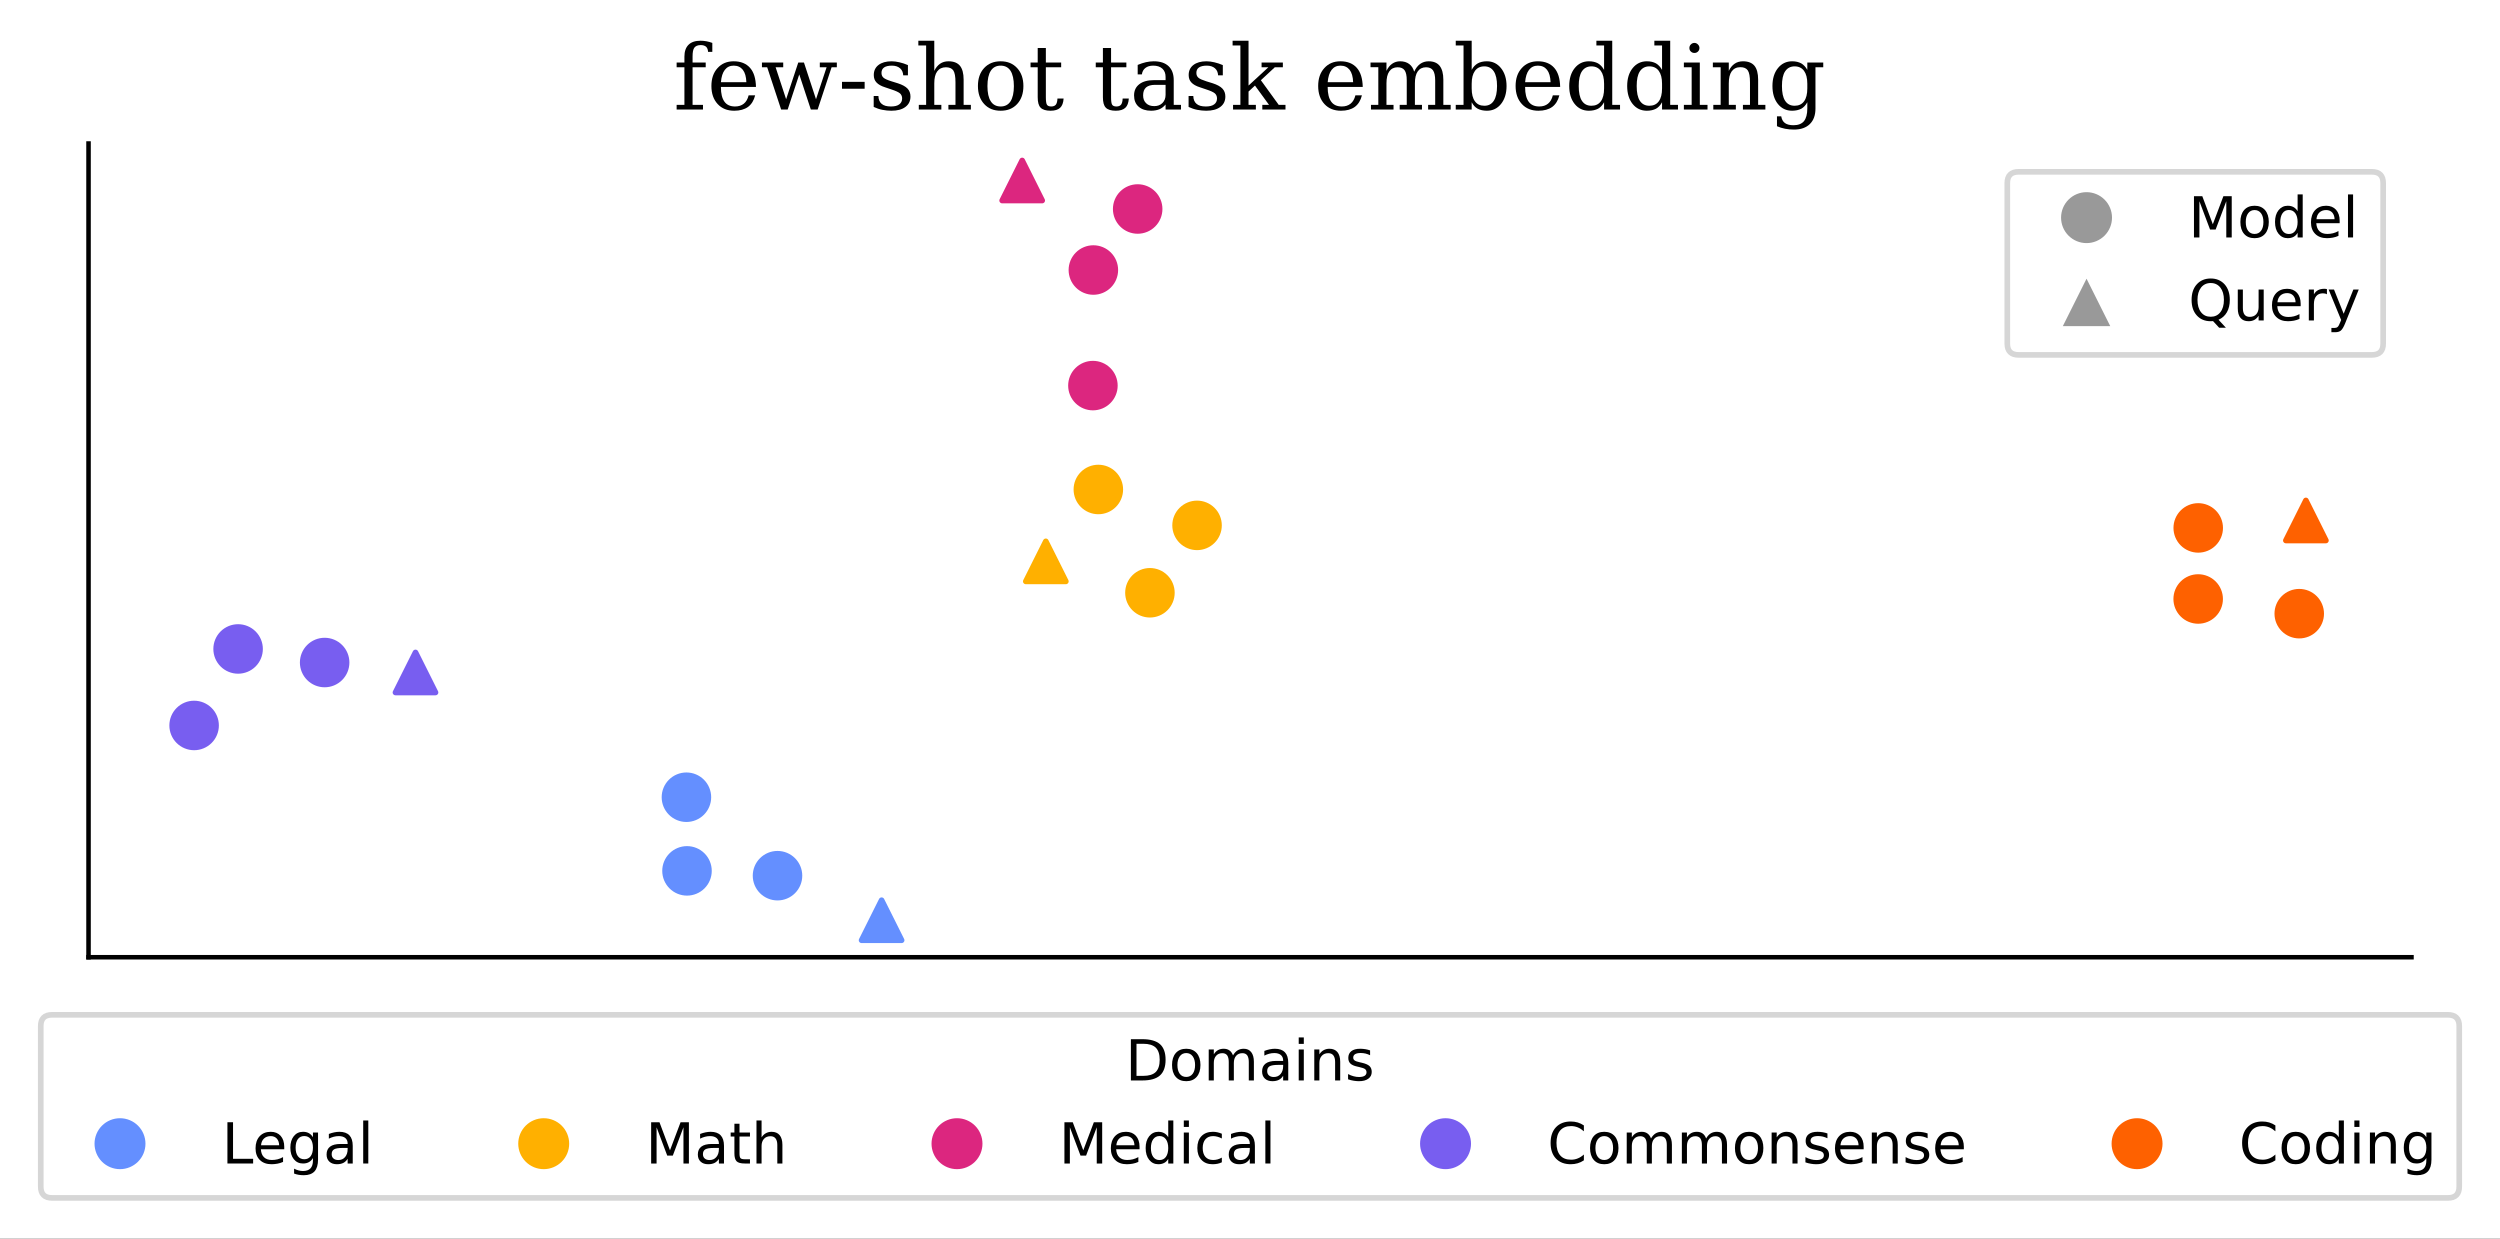 <svg xmlns="http://www.w3.org/2000/svg" xmlns:xlink="http://www.w3.org/1999/xlink" xmlns:inkscape="http://www.inkscape.org/namespaces/inkscape" version="1.1" width="441.681" height="218.836" viewBox="0 0 441.681 218.836">
<rect x="0" y="0" width="441.681" height="218.836" fill="#333333" stroke="none"/>
<defs>
<clipPath id="clip_1">
<path transform="matrix(1,0,0,-1,0,218.836)" d="M15.641 49.72H426.041V193.48H15.641Z"/>
</clipPath>
<clipPath id="clip_2">
<path transform="matrix(1,0,0,-1,0,218.836)" d="M15.641 49.72H426.041V193.48H15.641Z"/>
</clipPath>
<clipPath id="clip_3">
<path transform="matrix(1,0,0,-1,0,218.836)" d="M15.641 49.72H426.041V193.48H15.641Z"/>
</clipPath>
<clipPath id="clip_4">
<path transform="matrix(1,0,0,-1,0,218.836)" d="M15.641 49.72H426.041V193.48H15.641Z"/>
</clipPath>
<clipPath id="clip_5">
<path transform="matrix(1,0,0,-1,0,218.836)" d="M15.641 49.72H426.041V193.48H15.641Z"/>
</clipPath>
<clipPath id="clip_6">
<path transform="matrix(1,0,0,-1,0,218.836)" d="M15.641 49.72H426.041V193.48H15.641Z"/>
</clipPath>
<clipPath id="clip_7">
<path transform="matrix(1,0,0,-1,0,218.836)" d="M15.641 49.72H426.041V193.48H15.641Z"/>
</clipPath>
<clipPath id="clip_8">
<path transform="matrix(1,0,0,-1,0,218.836)" d="M15.641 49.72H426.041V193.48H15.641Z"/>
</clipPath>
<clipPath id="clip_9">
<path transform="matrix(1,0,0,-1,0,218.836)" d="M15.641 49.72H426.041V193.48H15.641Z"/>
</clipPath>
<clipPath id="clip_10">
<path transform="matrix(1,0,0,-1,0,218.836)" d="M15.641 49.72H426.041V193.48H15.641Z"/>
</clipPath>
<clipPath id="clip_11">
<path transform="matrix(1,0,0,-1,0,218.836)" d="M15.641 49.72H426.041V193.48H15.641Z"/>
</clipPath>
<clipPath id="clip_12">
<path transform="matrix(1,0,0,-1,0,218.836)" d="M15.641 49.72H426.041V193.48H15.641Z"/>
</clipPath>
<clipPath id="clip_13">
<path transform="matrix(1,0,0,-1,0,218.836)" d="M15.641 49.72H426.041V193.48H15.641Z"/>
</clipPath>
<clipPath id="clip_14">
<path transform="matrix(1,0,0,-1,0,218.836)" d="M15.641 49.72H426.041V193.48H15.641Z"/>
</clipPath>
<clipPath id="clip_15">
<path transform="matrix(1,0,0,-1,0,218.836)" d="M15.641 49.72H426.041V193.48H15.641Z"/>
</clipPath>
<clipPath id="clip_16">
<path transform="matrix(1,0,0,-1,0,218.836)" d="M15.641 49.72H426.041V193.48H15.641Z"/>
</clipPath>
<clipPath id="clip_17">
<path transform="matrix(1,0,0,-1,0,218.836)" d="M15.641 49.72H426.041V193.48H15.641Z"/>
</clipPath>
<clipPath id="clip_18">
<path transform="matrix(1,0,0,-1,0,218.836)" d="M15.641 49.72H426.041V193.48H15.641Z"/>
</clipPath>
<clipPath id="clip_19">
<path transform="matrix(1,0,0,-1,0,218.836)" d="M15.641 49.72H426.041V193.48H15.641Z"/>
</clipPath>
<clipPath id="clip_20">
<path transform="matrix(1,0,0,-1,0,218.836)" d="M15.641 49.72H426.041V193.48H15.641Z"/>
</clipPath>
</defs>
<path transform="matrix(1,0,0,-1,0,218.836)" d="M0 0H441.681V218.836H0Z" fill="#ffffff"/>
<path transform="matrix(1,0,0,-1,0,218.836)" d="M15.641 49.72H426.041V193.48H15.641Z" fill="#ffffff"/>
<g clip-path="url(#clip_1)">
<path transform="matrix(1,0,0,-1,0,218.836)" d="M155.754 59.79 152.219 52.719H159.29Z" fill="#648fff"/>
<path transform="matrix(1,0,0,-1,0,218.836)" stroke-width="1" stroke-linecap="butt" stroke-linejoin="round" fill="none" stroke="#648fff" d="M155.754 59.79 152.219 52.719H159.29Z"/>
</g>
<g clip-path="url(#clip_2)">
<path transform="matrix(1,0,0,-1,0,218.836)" d="M184.767 123.194 181.232 116.122H188.303Z" fill="#ffb000"/>
<path transform="matrix(1,0,0,-1,0,218.836)" stroke-width="1" stroke-linecap="butt" stroke-linejoin="round" fill="none" stroke="#ffb000" d="M184.767 123.194 181.232 116.122H188.303Z"/>
</g>
<g clip-path="url(#clip_3)">
<path transform="matrix(1,0,0,-1,0,218.836)" d="M180.591 190.481 177.055 183.41H184.126Z" fill="#dc267f"/>
<path transform="matrix(1,0,0,-1,0,218.836)" stroke-width="1" stroke-linecap="butt" stroke-linejoin="round" fill="none" stroke="#dc267f" d="M180.591 190.481 177.055 183.41H184.126Z"/>
</g>
<g clip-path="url(#clip_4)">
<path transform="matrix(1,0,0,-1,0,218.836)" d="M73.406 103.566 69.87 96.495H76.941Z" fill="#785ef0"/>
<path transform="matrix(1,0,0,-1,0,218.836)" stroke-width="1" stroke-linecap="butt" stroke-linejoin="round" fill="none" stroke="#785ef0" d="M73.406 103.566 69.87 96.495H76.941Z"/>
</g>
<g clip-path="url(#clip_5)">
<path transform="matrix(1,0,0,-1,0,218.836)" d="M407.386 130.42 403.851 123.349H410.922Z" fill="#fe6100"/>
<path transform="matrix(1,0,0,-1,0,218.836)" stroke-width="1" stroke-linecap="butt" stroke-linejoin="round" fill="none" stroke="#fe6100" d="M407.386 130.42 403.851 123.349H410.922Z"/>
</g>
<g clip-path="url(#clip_6)">
<path transform="matrix(1,0,0,-1,0,218.836)" d="M121.374 61.105C122.401 61.105 123.386 61.513 124.113 62.239 124.839 62.965 125.247 63.95 125.247 64.978 125.247 66.005 124.839 66.99 124.113 67.716 123.386 68.442 122.401 68.85 121.374 68.85 120.347 68.85 119.362 68.442 118.636 67.716 117.909 66.99 117.501 66.005 117.501 64.978 117.501 63.95 117.909 62.965 118.636 62.239 119.362 61.513 120.347 61.105 121.374 61.105Z" fill="#648fff"/>
<path transform="matrix(1,0,0,-1,0,218.836)" stroke-width="1" stroke-linecap="butt" stroke-linejoin="round" fill="none" stroke="#648fff" d="M121.374 61.105C122.401 61.105 123.386 61.513 124.113 62.239 124.839 62.965 125.247 63.95 125.247 64.978 125.247 66.005 124.839 66.99 124.113 67.716 123.386 68.442 122.401 68.85 121.374 68.85 120.347 68.85 119.362 68.442 118.636 67.716 117.909 66.99 117.501 66.005 117.501 64.978 117.501 63.95 117.909 62.965 118.636 62.239 119.362 61.513 120.347 61.105 121.374 61.105Z"/>
</g>
<g clip-path="url(#clip_7)">
<path transform="matrix(1,0,0,-1,0,218.836)" d="M121.272 74.116C122.3 74.116 123.285 74.524 124.011 75.25 124.737 75.976 125.145 76.962 125.145 77.989 125.145 79.016 124.737 80.001 124.011 80.727 123.285 81.454 122.3 81.862 121.272 81.862 120.245 81.862 119.26 81.454 118.534 80.727 117.808 80.001 117.4 79.016 117.4 77.989 117.4 76.962 117.808 75.976 118.534 75.25 119.26 74.524 120.245 74.116 121.272 74.116Z" fill="#648fff"/>
<path transform="matrix(1,0,0,-1,0,218.836)" stroke-width="1" stroke-linecap="butt" stroke-linejoin="round" fill="none" stroke="#648fff" d="M121.272 74.116C122.3 74.116 123.285 74.524 124.011 75.25 124.737 75.976 125.145 76.962 125.145 77.989 125.145 79.016 124.737 80.001 124.011 80.727 123.285 81.454 122.3 81.862 121.272 81.862 120.245 81.862 119.26 81.454 118.534 80.727 117.808 80.001 117.4 79.016 117.4 77.989 117.4 76.962 117.808 75.976 118.534 75.25 119.26 74.524 120.245 74.116 121.272 74.116Z"/>
</g>
<g clip-path="url(#clip_8)">
<path transform="matrix(1,0,0,-1,0,218.836)" d="M137.364 60.253C138.391 60.253 139.376 60.661 140.102 61.387 140.829 62.113 141.237 63.099 141.237 64.126 141.237 65.153 140.829 66.138 140.102 66.864 139.376 67.591 138.391 67.999 137.364 67.999 136.337 67.999 135.352 67.591 134.625 66.864 133.899 66.138 133.491 65.153 133.491 64.126 133.491 63.099 133.899 62.113 134.625 61.387 135.352 60.661 136.337 60.253 137.364 60.253Z" fill="#648fff"/>
<path transform="matrix(1,0,0,-1,0,218.836)" stroke-width="1" stroke-linecap="butt" stroke-linejoin="round" fill="none" stroke="#648fff" d="M137.364 60.253C138.391 60.253 139.376 60.661 140.102 61.387 140.829 62.113 141.237 63.099 141.237 64.126 141.237 65.153 140.829 66.138 140.102 66.864 139.376 67.591 138.391 67.999 137.364 67.999 136.337 67.999 135.352 67.591 134.625 66.864 133.899 66.138 133.491 65.153 133.491 64.126 133.491 63.099 133.899 62.113 134.625 61.387 135.352 60.661 136.337 60.253 137.364 60.253Z"/>
</g>
<g clip-path="url(#clip_9)">
<path transform="matrix(1,0,0,-1,0,218.836)" d="M194.047 128.485C195.074 128.485 196.06 128.893 196.786 129.619 197.512 130.345 197.92 131.331 197.92 132.358 197.92 133.385 197.512 134.37 196.786 135.096 196.06 135.823 195.074 136.231 194.047 136.231 193.02 136.231 192.035 135.823 191.309 135.096 190.582 134.37 190.174 133.385 190.174 132.358 190.174 131.331 190.582 130.345 191.309 129.619 192.035 128.893 193.02 128.485 194.047 128.485Z" fill="#ffb000"/>
<path transform="matrix(1,0,0,-1,0,218.836)" stroke-width="1" stroke-linecap="butt" stroke-linejoin="round" fill="none" stroke="#ffb000" d="M194.047 128.485C195.074 128.485 196.06 128.893 196.786 129.619 197.512 130.345 197.92 131.331 197.92 132.358 197.92 133.385 197.512 134.37 196.786 135.096 196.06 135.823 195.074 136.231 194.047 136.231 193.02 136.231 192.035 135.823 191.309 135.096 190.582 134.37 190.174 133.385 190.174 132.358 190.174 131.331 190.582 130.345 191.309 129.619 192.035 128.893 193.02 128.485 194.047 128.485Z"/>
</g>
<g clip-path="url(#clip_10)">
<path transform="matrix(1,0,0,-1,0,218.836)" d="M203.161 110.237C204.188 110.237 205.173 110.645 205.899 111.371 206.626 112.097 207.034 113.082 207.034 114.109 207.034 115.137 206.626 116.122 205.899 116.848 205.173 117.574 204.188 117.982 203.161 117.982 202.134 117.982 201.149 117.574 200.422 116.848 199.696 116.122 199.288 115.137 199.288 114.109 199.288 113.082 199.696 112.097 200.422 111.371 201.149 110.645 202.134 110.237 203.161 110.237Z" fill="#ffb000"/>
<path transform="matrix(1,0,0,-1,0,218.836)" stroke-width="1" stroke-linecap="butt" stroke-linejoin="round" fill="none" stroke="#ffb000" d="M203.161 110.237C204.188 110.237 205.173 110.645 205.899 111.371 206.626 112.097 207.034 113.082 207.034 114.109 207.034 115.137 206.626 116.122 205.899 116.848 205.173 117.574 204.188 117.982 203.161 117.982 202.134 117.982 201.149 117.574 200.422 116.848 199.696 116.122 199.288 115.137 199.288 114.109 199.288 113.082 199.696 112.097 200.422 111.371 201.149 110.645 202.134 110.237 203.161 110.237Z"/>
</g>
<g clip-path="url(#clip_11)">
<path transform="matrix(1,0,0,-1,0,218.836)" d="M211.486 122.144C212.513 122.144 213.498 122.552 214.224 123.278 214.95 124.004 215.359 124.99 215.359 126.017 215.359 127.044 214.95 128.029 214.224 128.755 213.498 129.482 212.513 129.89 211.486 129.89 210.458 129.89 209.473 129.482 208.747 128.755 208.021 128.029 207.613 127.044 207.613 126.017 207.613 124.99 208.021 124.004 208.747 123.278 209.473 122.552 210.458 122.144 211.486 122.144Z" fill="#ffb000"/>
<path transform="matrix(1,0,0,-1,0,218.836)" stroke-width="1" stroke-linecap="butt" stroke-linejoin="round" fill="none" stroke="#ffb000" d="M211.486 122.144C212.513 122.144 213.498 122.552 214.224 123.278 214.95 124.004 215.359 124.99 215.359 126.017 215.359 127.044 214.95 128.029 214.224 128.755 213.498 129.482 212.513 129.89 211.486 129.89 210.458 129.89 209.473 129.482 208.747 128.755 208.021 128.029 207.613 127.044 207.613 126.017 207.613 124.99 208.021 124.004 208.747 123.278 209.473 122.552 210.458 122.144 211.486 122.144Z"/>
</g>
<g clip-path="url(#clip_12)">
<path transform="matrix(1,0,0,-1,0,218.836)" d="M200.996 178.039C202.023 178.039 203.009 178.448 203.735 179.174 204.461 179.9 204.869 180.885 204.869 181.912 204.869 182.94 204.461 183.925 203.735 184.651 203.009 185.377 202.023 185.785 200.996 185.785 199.969 185.785 198.984 185.377 198.258 184.651 197.531 183.925 197.123 182.94 197.123 181.912 197.123 180.885 197.531 179.9 198.258 179.174 198.984 178.448 199.969 178.039 200.996 178.039Z" fill="#dc267f"/>
<path transform="matrix(1,0,0,-1,0,218.836)" stroke-width="1" stroke-linecap="butt" stroke-linejoin="round" fill="none" stroke="#dc267f" d="M200.996 178.039C202.023 178.039 203.009 178.448 203.735 179.174 204.461 179.9 204.869 180.885 204.869 181.912 204.869 182.94 204.461 183.925 203.735 184.651 203.009 185.377 202.023 185.785 200.996 185.785 199.969 185.785 198.984 185.377 198.258 184.651 197.531 183.925 197.123 182.94 197.123 181.912 197.123 180.885 197.531 179.9 198.258 179.174 198.984 178.448 199.969 178.039 200.996 178.039Z"/>
</g>
<g clip-path="url(#clip_13)">
<path transform="matrix(1,0,0,-1,0,218.836)" d="M193.088 146.839C194.116 146.839 195.101 147.247 195.827 147.974 196.553 148.7 196.961 149.685 196.961 150.712 196.961 151.739 196.553 152.725 195.827 153.451 195.101 154.177 194.116 154.585 193.088 154.585 192.061 154.585 191.076 154.177 190.35 153.451 189.623 152.725 189.215 151.739 189.215 150.712 189.215 149.685 189.623 148.7 190.35 147.974 191.076 147.247 192.061 146.839 193.088 146.839Z" fill="#dc267f"/>
<path transform="matrix(1,0,0,-1,0,218.836)" stroke-width="1" stroke-linecap="butt" stroke-linejoin="round" fill="none" stroke="#dc267f" d="M193.088 146.839C194.116 146.839 195.101 147.247 195.827 147.974 196.553 148.7 196.961 149.685 196.961 150.712 196.961 151.739 196.553 152.725 195.827 153.451 195.101 154.177 194.116 154.585 193.088 154.585 192.061 154.585 191.076 154.177 190.35 153.451 189.623 152.725 189.215 151.739 189.215 150.712 189.215 149.685 189.623 148.7 190.35 147.974 191.076 147.247 192.061 146.839 193.088 146.839Z"/>
</g>
<g clip-path="url(#clip_14)">
<path transform="matrix(1,0,0,-1,0,218.836)" d="M193.167 167.258C194.195 167.258 195.18 167.666 195.906 168.392 196.632 169.118 197.04 170.104 197.04 171.131 197.04 172.158 196.632 173.143 195.906 173.869 195.18 174.596 194.195 175.004 193.167 175.004 192.14 175.004 191.155 174.596 190.429 173.869 189.703 173.143 189.294 172.158 189.294 171.131 189.294 170.104 189.703 169.118 190.429 168.392 191.155 167.666 192.14 167.258 193.167 167.258Z" fill="#dc267f"/>
<path transform="matrix(1,0,0,-1,0,218.836)" stroke-width="1" stroke-linecap="butt" stroke-linejoin="round" fill="none" stroke="#dc267f" d="M193.167 167.258C194.195 167.258 195.18 167.666 195.906 168.392 196.632 169.118 197.04 170.104 197.04 171.131 197.04 172.158 196.632 173.143 195.906 173.869 195.18 174.596 194.195 175.004 193.167 175.004 192.14 175.004 191.155 174.596 190.429 173.869 189.703 173.143 189.294 172.158 189.294 171.131 189.294 170.104 189.703 169.118 190.429 168.392 191.155 167.666 192.14 167.258 193.167 167.258Z"/>
</g>
<g clip-path="url(#clip_15)">
<path transform="matrix(1,0,0,-1,0,218.836)" d="M57.356 97.913C58.383 97.913 59.368 98.321 60.094 99.048 60.821 99.774 61.229 100.759 61.229 101.786 61.229 102.813 60.821 103.798 60.094 104.525 59.368 105.251 58.383 105.659 57.356 105.659 56.328 105.659 55.343 105.251 54.617 104.525 53.891 103.798 53.483 102.813 53.483 101.786 53.483 100.759 53.891 99.774 54.617 99.048 55.343 98.321 56.328 97.913 57.356 97.913Z" fill="#785ef0"/>
<path transform="matrix(1,0,0,-1,0,218.836)" stroke-width="1" stroke-linecap="butt" stroke-linejoin="round" fill="none" stroke="#785ef0" d="M57.356 97.913C58.383 97.913 59.368 98.321 60.094 99.048 60.821 99.774 61.229 100.759 61.229 101.786 61.229 102.813 60.821 103.798 60.094 104.525 59.368 105.251 58.383 105.659 57.356 105.659 56.328 105.659 55.343 105.251 54.617 104.525 53.891 103.798 53.483 102.813 53.483 101.786 53.483 100.759 53.891 99.774 54.617 99.048 55.343 98.321 56.328 97.913 57.356 97.913Z"/>
</g>
<g clip-path="url(#clip_16)">
<path transform="matrix(1,0,0,-1,0,218.836)" d="M34.295 86.794C35.322 86.794 36.307 87.202 37.034 87.928 37.76 88.654 38.168 89.64 38.168 90.667 38.168 91.694 37.76 92.679 37.034 93.405 36.307 94.132 35.322 94.54 34.295 94.54 33.268 94.54 32.283 94.132 31.557 93.405 30.83 92.679 30.422 91.694 30.422 90.667 30.422 89.64 30.83 88.654 31.557 87.928 32.283 87.202 33.268 86.794 34.295 86.794Z" fill="#785ef0"/>
<path transform="matrix(1,0,0,-1,0,218.836)" stroke-width="1" stroke-linecap="butt" stroke-linejoin="round" fill="none" stroke="#785ef0" d="M34.295 86.794C35.322 86.794 36.307 87.202 37.034 87.928 37.76 88.654 38.168 89.64 38.168 90.667 38.168 91.694 37.76 92.679 37.034 93.405 36.307 94.132 35.322 94.54 34.295 94.54 33.268 94.54 32.283 94.132 31.557 93.405 30.83 92.679 30.422 91.694 30.422 90.667 30.422 89.64 30.83 88.654 31.557 87.928 32.283 87.202 33.268 86.794 34.295 86.794Z"/>
</g>
<g clip-path="url(#clip_17)">
<path transform="matrix(1,0,0,-1,0,218.836)" d="M42.066 100.311C43.093 100.311 44.078 100.719 44.805 101.445 45.531 102.172 45.939 103.157 45.939 104.184 45.939 105.211 45.531 106.196 44.805 106.923 44.078 107.649 43.093 108.057 42.066 108.057 41.039 108.057 40.054 107.649 39.327 106.923 38.601 106.196 38.193 105.211 38.193 104.184 38.193 103.157 38.601 102.172 39.327 101.445 40.054 100.719 41.039 100.311 42.066 100.311Z" fill="#785ef0"/>
<path transform="matrix(1,0,0,-1,0,218.836)" stroke-width="1" stroke-linecap="butt" stroke-linejoin="round" fill="none" stroke="#785ef0" d="M42.066 100.311C43.093 100.311 44.078 100.719 44.805 101.445 45.531 102.172 45.939 103.157 45.939 104.184 45.939 105.211 45.531 106.196 44.805 106.923 44.078 107.649 43.093 108.057 42.066 108.057 41.039 108.057 40.054 107.649 39.327 106.923 38.601 106.196 38.193 105.211 38.193 104.184 38.193 103.157 38.601 102.172 39.327 101.445 40.054 100.719 41.039 100.311 42.066 100.311Z"/>
</g>
<g clip-path="url(#clip_18)">
<path transform="matrix(1,0,0,-1,0,218.836)" d="M406.213 106.544C407.24 106.544 408.225 106.952 408.951 107.678 409.678 108.405 410.086 109.39 410.086 110.417 410.086 111.444 409.678 112.429 408.951 113.156 408.225 113.882 407.24 114.29 406.213 114.29 405.186 114.29 404.2 113.882 403.474 113.156 402.748 112.429 402.34 111.444 402.34 110.417 402.34 109.39 402.748 108.405 403.474 107.678 404.2 106.952 405.186 106.544 406.213 106.544Z" fill="#fe6100"/>
<path transform="matrix(1,0,0,-1,0,218.836)" stroke-width="1" stroke-linecap="butt" stroke-linejoin="round" fill="none" stroke="#fe6100" d="M406.213 106.544C407.24 106.544 408.225 106.952 408.951 107.678 409.678 108.405 410.086 109.39 410.086 110.417 410.086 111.444 409.678 112.429 408.951 113.156 408.225 113.882 407.24 114.29 406.213 114.29 405.186 114.29 404.2 113.882 403.474 113.156 402.748 112.429 402.34 111.444 402.34 110.417 402.34 109.39 402.748 108.405 403.474 107.678 404.2 106.952 405.186 106.544 406.213 106.544Z"/>
</g>
<g clip-path="url(#clip_19)">
<path transform="matrix(1,0,0,-1,0,218.836)" d="M388.366 121.695C389.393 121.695 390.378 122.103 391.104 122.829 391.831 123.555 392.239 124.541 392.239 125.568 392.239 126.595 391.831 127.58 391.104 128.306 390.378 129.033 389.393 129.441 388.366 129.441 387.339 129.441 386.353 129.033 385.627 128.306 384.901 127.58 384.493 126.595 384.493 125.568 384.493 124.541 384.901 123.555 385.627 122.829 386.353 122.103 387.339 121.695 388.366 121.695Z" fill="#fe6100"/>
<path transform="matrix(1,0,0,-1,0,218.836)" stroke-width="1" stroke-linecap="butt" stroke-linejoin="round" fill="none" stroke="#fe6100" d="M388.366 121.695C389.393 121.695 390.378 122.103 391.104 122.829 391.831 123.555 392.239 124.541 392.239 125.568 392.239 126.595 391.831 127.58 391.104 128.306 390.378 129.033 389.393 129.441 388.366 129.441 387.339 129.441 386.353 129.033 385.627 128.306 384.901 127.58 384.493 126.595 384.493 125.568 384.493 124.541 384.901 123.555 385.627 122.829 386.353 122.103 387.339 121.695 388.366 121.695Z"/>
</g>
<g clip-path="url(#clip_20)">
<path transform="matrix(1,0,0,-1,0,218.836)" d="M388.357 109.139C389.384 109.139 390.37 109.547 391.096 110.274 391.822 111 392.23 111.985 392.23 113.012 392.23 114.039 391.822 115.025 391.096 115.751 390.37 116.477 389.384 116.885 388.357 116.885 387.33 116.885 386.345 116.477 385.619 115.751 384.892 115.025 384.484 114.039 384.484 113.012 384.484 111.985 384.892 111 385.619 110.274 386.345 109.547 387.33 109.139 388.357 109.139Z" fill="#fe6100"/>
<path transform="matrix(1,0,0,-1,0,218.836)" stroke-width="1" stroke-linecap="butt" stroke-linejoin="round" fill="none" stroke="#fe6100" d="M388.357 109.139C389.384 109.139 390.37 109.547 391.096 110.274 391.822 111 392.23 111.985 392.23 113.012 392.23 114.039 391.822 115.025 391.096 115.751 390.37 116.477 389.384 116.885 388.357 116.885 387.33 116.885 386.345 116.477 385.619 115.751 384.892 115.025 384.484 114.039 384.484 113.012 384.484 111.985 384.892 111 385.619 110.274 386.345 109.547 387.33 109.139 388.357 109.139Z"/>
</g>
<path transform="matrix(1,0,0,-1,0,218.836)" stroke-width=".8" stroke-linecap="square" stroke-miterlimit="10" stroke-linejoin="miter" fill="none" stroke="#000000" d="M15.641 49.72V193.48"/>
<path transform="matrix(1,0,0,-1,0,218.836)" stroke-width=".8" stroke-linecap="square" stroke-miterlimit="10" stroke-linejoin="miter" fill="none" stroke="#000000" d="M15.641 49.72H426.041"/>
<path transform="matrix(.016,0,0,-.016,118.966,19.356)" d="M430 637H383C382 661 375 680 362 693 348 705 329 712 303 712 269 712 246 702 232 684 218 666 212 633 212 586V519H357V467H212V52H327V0H36V52H122V467H36V519H122V584C122 642 137 685 167 715 197 745 241 760 300 760 322 760 343 758 365 754 387 750 408 744 430 736V637Z"/>
<path transform="matrix(.016,0,0,-.016,124.886,19.356)" d="M542 250H155V246C155 176 168 123 194 87 220 51 259 34 311 34 350 34 382 44 408 65 433 85 451 116 461 157H533C519 100 492 57 454 29 415 1 364-13 302-13 226-13 165 11 119 61 73 111 50 177 50 260 50 342 72 408 118 458 163 508 222 533 296 533 374 533 435 508 477 460 519 412 540 342 542 250ZM436 302C434 362 421 408 397 439 373 469 340 485 296 485 254 485 222 469 198 438 174 407 160 362 155 302H436Z"/>
<path transform="matrix(.016,0,0,-.016,134.358,19.356)" d="M480 519 613 114 730 467H655V519H843V467H785L631 0H556L428 388 300 0H228L74 467H16V519H251V467H167L283 114 417 519H480Z"/>
<path transform="matrix(.016,0,0,-.016,148.054,19.356)" d="M44 306H294V230H44V306Z"/>
<path transform="matrix(.016,0,0,-.016,153.462,19.356)" d="M56 29V150H108C109 111 121 82 144 63 167 43 201 34 246 34 286 34 317 41 338 57 359 72 370 94 370 123 370 145 362 164 347 178 331 192 299 207 249 223L184 245C139 259 107 277 87 299 67 320 57 347 57 381 57 428 74 465 109 492 144 519 192 533 254 533 281 533 310 529 340 522 370 515 402 505 434 491V378H382C380 411 369 437 347 456 325 475 295 485 257 485 219 485 190 478 171 465 151 451 142 431 142 405 142 383 149 365 164 352 178 339 208 326 252 312L323 290C372 274 407 255 429 232 451 209 462 180 462 144 462 94 443 56 405 28 367 0 316-13 250-13 216-13 184-9 152-3 120 3 88 14 56 29Z"/>
<path transform="matrix(.016,0,0,-.016,161.67,19.356)" d="M41 0V52H122V708H36V760H212V427C228 461 250 488 276 506 302 524 333 533 369 533 426 533 468 516 495 484 522 451 536 400 536 330V52H616V0H368V52H446V302C446 365 438 408 422 432 406 455 379 467 340 467 298 467 266 451 244 421 222 391 212 347 212 289V52H290V0H41Z"/>
<path transform="matrix(.016,0,0,-.016,171.974,19.356)" d="M301 34C349 34 385 53 410 91 434 129 447 185 447 259 447 333 434 390 410 428 385 466 349 485 301 485 253 485 216 466 192 428 167 390 155 333 155 259 155 185 167 129 192 91 216 53 253 34 301 34ZM301-13C225-13 165 11 119 61 73 111 50 177 50 260 50 342 72 408 118 458 164 508 225 533 301 533 377 533 437 508 483 458 529 408 552 342 552 260 552 177 529 111 483 61 437 11 377-13 301-13Z"/>
<path transform="matrix(.016,0,0,-.016,181.606,19.356)" d="M108 467H29V519H108V680H198V519H367V467H198V137C198 93 202 64 211 52 219 40 235 34 258 34 281 34 298 41 309 55 319 69 325 91 326 122H394C391 74 378 40 355 19 332-2 297-13 250-13 198-13 161-1 140 21 118 43 108 82 108 137V467Z"/>
<path transform="matrix(.016,0,0,-.016,188.038,19.356)" d=""/>
<path transform="matrix(.016,0,0,-.016,193.126,19.356)" d="M108 467H29V519H108V680H198V519H367V467H198V137C198 93 202 64 211 52 219 40 235 34 258 34 281 34 298 41 309 55 319 69 325 91 326 122H394C391 74 378 40 355 19 332-2 297-13 250-13 198-13 161-1 140 21 118 43 108 82 108 137V467Z"/>
<path transform="matrix(.016,0,0,-.016,199.558,19.356)" d="M398 163V273H282C237 273 204 263 182 244 160 224 150 195 150 156 150 120 161 91 183 70 205 48 235 38 273 38 310 38 340 49 363 72 386 95 398 125 398 163ZM488 324V52H568V0H398V56C378 32 355 14 329 3 303-7 272-13 238-13 180-13 134 2 100 32 66 62 50 104 50 156 50 209 69 250 108 280 146 310 201 325 272 325H398V361C398 400 386 430 362 452 338 474 304 485 261 485 225 485 197 476 176 460 154 444 141 420 136 388H90V493C121 506 151 516 181 523 210 529 239 533 267 533 339 533 393 515 431 479 469 443 488 392 488 324Z"/>
<path transform="matrix(.016,0,0,-.016,209.094,19.356)" d="M56 29V150H108C109 111 121 82 144 63 167 43 201 34 246 34 286 34 317 41 338 57 359 72 370 94 370 123 370 145 362 164 347 178 331 192 299 207 249 223L184 245C139 259 107 277 87 299 67 320 57 347 57 381 57 428 74 465 109 492 144 519 192 533 254 533 281 533 310 529 340 522 370 515 402 505 434 491V378H382C380 411 369 437 347 456 325 475 295 485 257 485 219 485 190 478 171 465 151 451 142 431 142 405 142 383 149 365 164 352 178 339 208 326 252 312L323 290C372 274 407 255 429 232 451 209 462 180 462 144 462 94 443 56 405 28 367 0 316-13 250-13 216-13 184-9 152-3 120 3 88 14 56 29Z"/>
<path transform="matrix(.016,0,0,-.016,217.302,19.356)" d="M286 0H34V52H115V708H29V760H205V265L424 467H349V519H584V467H495L341 324 538 52H613V0H357V52H431L276 265 205 199V52H286V0Z"/>
<path transform="matrix(.016,0,0,-.016,226.998,19.356)" d=""/>
<path transform="matrix(.016,0,0,-.016,232.086,19.356)" d="M542 250H155V246C155 176 168 123 194 87 220 51 259 34 311 34 350 34 382 44 408 65 433 85 451 116 461 157H533C519 100 492 57 454 29 415 1 364-13 302-13 226-13 165 11 119 61 73 111 50 177 50 260 50 342 72 408 118 458 163 508 222 533 296 533 374 533 435 508 477 460 519 412 540 342 542 250ZM436 302C434 362 421 408 397 439 373 469 340 485 296 485 254 485 222 469 198 438 174 407 160 362 155 302H436Z"/>
<path transform="matrix(.016,0,0,-.016,241.558,19.356)" d="M518 418C535 456 557 484 584 504 611 523 642 533 678 533 732 533 773 516 800 482 826 448 840 398 840 330V52H921V0H672V52H750V320C750 372 742 410 726 433 710 455 685 467 649 467 609 467 578 451 557 421 536 391 526 347 526 289V52H604V0H358V52H436V323C436 375 428 412 412 434 396 456 371 467 335 467 295 467 264 451 243 421 222 391 212 347 212 289V52H290V0H41V52H122V468H36V519H212V427C228 461 249 488 275 506 301 524 330 533 363 533 403 533 436 523 463 503 490 483 508 454 518 418Z"/>
<path transform="matrix(.016,0,0,-.016,256.726,19.356)" d="M115 52V708H29V760H205V438C222 470 244 494 272 510 299 525 333 533 373 533 437 533 489 507 529 457 569 407 590 341 590 260 590 178 569 112 529 62 489 12 437-13 373-13 333-13 299-5 272 9 244 24 222 48 205 81V0H29V52H115ZM205 234C205 171 217 123 241 91 265 58 299 42 345 42 391 42 425 60 449 97 473 133 485 188 485 260 485 332 473 386 449 422 425 458 391 477 345 477 299 477 265 460 241 427 217 394 205 347 205 285V234Z"/>
<path transform="matrix(.016,0,0,-.016,266.966,19.356)" d="M542 250H155V246C155 176 168 123 194 87 220 51 259 34 311 34 350 34 382 44 408 65 433 85 451 116 461 157H533C519 100 492 57 454 29 415 1 364-13 302-13 226-13 165 11 119 61 73 111 50 177 50 260 50 342 72 408 118 458 163 508 222 533 296 533 374 533 435 508 477 460 519 412 540 342 542 250ZM436 302C434 362 421 408 397 439 373 469 340 485 296 485 254 485 222 469 198 438 174 407 160 362 155 302H436Z"/>
<path transform="matrix(.016,0,0,-.016,276.438,19.356)" d="M525 52H611V0H435V81C417 48 395 24 368 9 340-5 307-13 267-13 203-13 150 12 110 62 70 112 50 178 50 260 50 341 70 407 110 457 150 507 203 533 267 533 307 533 340 525 368 510 395 494 417 470 435 438V708H350V760H525V52ZM435 234V285C435 347 423 394 399 427 375 460 340 477 295 477 249 477 214 458 190 422 166 386 155 332 155 260 155 188 166 133 190 97 214 60 249 42 295 42 340 42 375 58 399 91 423 123 435 171 435 234Z"/>
<path transform="matrix(.016,0,0,-.016,286.678,19.356)" d="M525 52H611V0H435V81C417 48 395 24 368 9 340-5 307-13 267-13 203-13 150 12 110 62 70 112 50 178 50 260 50 341 70 407 110 457 150 507 203 533 267 533 307 533 340 525 368 510 395 494 417 470 435 438V708H350V760H525V52ZM435 234V285C435 347 423 394 399 427 375 460 340 477 295 477 249 477 214 458 190 422 166 386 155 332 155 260 155 188 166 133 190 97 214 60 249 42 295 42 340 42 375 58 399 91 423 123 435 171 435 234Z"/>
<path transform="matrix(.016,0,0,-.016,296.918,19.356)" d="M97 680C97 695 102 708 113 719 124 730 137 736 153 736 167 736 180 730 191 719 202 708 208 695 208 680 208 664 202 651 192 641 181 630 168 625 153 625 137 625 124 630 113 641 102 651 97 664 97 680ZM212 52H297V0H36V52H122V467H36V519H212V52Z"/>
<path transform="matrix(.016,0,0,-.016,302.038,19.356)" d="M41 0V52H122V467H36V519H212V427C228 461 250 488 276 506 302 524 333 533 369 533 426 533 468 516 495 484 522 451 536 400 536 330V52H616V0H368V52H446V302C446 365 438 408 422 432 406 456 379 468 340 468 298 468 266 452 244 422 222 391 212 347 212 289V52H290V0H41Z"/>
<path transform="matrix(.016,0,0,-.016,312.342,19.356)" d="M525 467V11C525-63 504-120 463-160 422-200 364-221 288-221 254-221 221-218 190-212 158-206 128-196 100-184V-75H147C153-109 166-133 188-149 210-165 241-173 282-173 334-173 373-158 398-128 422-98 435-51 435 11V81C417 48 395 24 368 9 340-5 307-13 267-13 203-13 150 12 110 62 70 112 50 178 50 260 50 341 70 407 110 457 150 507 203 533 267 533 307 533 340 525 368 510 395 494 417 470 435 438V519H611V467H525ZM435 285C435 347 423 394 399 427 375 460 340 477 295 477 249 477 214 458 190 422 166 386 155 332 155 260 155 188 166 133 190 97 214 60 249 42 295 42 340 42 375 58 399 91 423 123 435 171 435 234V285Z"/>
<g>
<path transform="matrix(1,0,0,-1,0,218.836)" d="M356.634 156.136H419.041C420.374 156.136 421.041 156.803 421.041 158.136V186.48C421.041 187.813 420.374 188.48 419.041 188.48H356.634C355.301 188.48 354.634 187.813 354.634 186.48V158.136C354.634 156.803 355.301 156.136 356.634 156.136Z" fill="#ffffff" fill-opacity=".8"/>
<path transform="matrix(1,0,0,-1,0,218.836)" stroke-width="1" stroke-linecap="butt" stroke-miterlimit="10" stroke-linejoin="miter" fill="none" stroke="#cccccc" stroke-opacity=".8" d="M356.634 156.136H419.041C420.374 156.136 421.041 156.803 421.041 158.136V186.48C421.041 187.813 420.374 188.48 419.041 188.48H356.634C355.301 188.48 354.634 187.813 354.634 186.48V158.136C354.634 156.803 355.301 156.136 356.634 156.136Z"/>
</g>
<path transform="matrix(1,0,0,-1,0,218.836)" stroke-width="1.5" stroke-linecap="square" stroke-linejoin="round" fill="none" stroke="#ffffff" d="M358.634 180.386H368.634 378.634"/>
<path transform="matrix(1,0,0,-1,0,218.836)" d="M368.634 175.386C369.96 175.386 371.232 175.913 372.17 176.851 373.108 177.788 373.634 179.06 373.634 180.386 373.634 181.712 373.108 182.984 372.17 183.922 371.232 184.859 369.96 185.386 368.634 185.386 367.308 185.386 366.036 184.859 365.099 183.922 364.161 182.984 363.634 181.712 363.634 180.386 363.634 179.06 364.161 177.788 365.099 176.851 366.036 175.913 367.308 175.386 368.634 175.386Z" fill="#999999"/>
<path transform="matrix(1,0,0,-1,0,218.836)" stroke-width="1" stroke-linecap="butt" stroke-linejoin="round" fill="none" stroke="#ffffff" d="M368.634 175.386C369.96 175.386 371.232 175.913 372.17 176.851 373.108 177.788 373.634 179.06 373.634 180.386 373.634 181.712 373.108 182.984 372.17 183.922 371.232 184.859 369.96 185.386 368.634 185.386 367.308 185.386 366.036 184.859 365.099 183.922 364.161 182.984 363.634 181.712 363.634 180.386 363.634 179.06 364.161 177.788 365.099 176.851 366.036 175.913 367.308 175.386 368.634 175.386Z"/>
<path transform="matrix(.01,0,0,-.01,386.634,41.95)" d="M98 729H245L431 233 618 729H765V0H669V640L481 140H382L194 640V0H98V729Z"/>
<path transform="matrix(.01,0,0,-.01,395.264,41.95)" d="M306 484C258 484 220 465 192 427 164 389 150 338 150 273 150 207 163 156 191 118 219 80 257 62 306 62 354 62 392 80 420 118 448 156 462 207 462 273 462 337 448 389 420 427 392 465 354 484 306 484ZM306 560C384 560 445 534 490 484 534 433 557 363 557 273 557 183 534 113 490 63 445 12 384-13 306-13 227-13 165 12 121 63 77 113 55 183 55 273 55 363 77 433 121 484 165 534 227 560 306 560Z"/>
<path transform="matrix(.01,0,0,-.01,401.384,41.95)" d="M454 464V760H544V0H454V82C435 49 411 25 382 10 353-5 319-13 279-13 213-13 159 13 117 65 75 117 55 187 55 273 55 359 75 428 117 481 159 533 213 560 279 560 319 560 353 552 382 536 411 520 435 496 454 464ZM148 273C148 207 161 155 188 117 215 79 252 61 300 61 348 61 385 79 413 117 440 155 454 207 454 273 454 339 440 390 413 428 385 466 348 485 300 485 252 485 215 466 188 428 161 390 148 339 148 273Z"/>
<path transform="matrix(.01,0,0,-.01,407.734,41.95)" d="M562 296V252H149C153 190 171 142 205 110 238 78 284 62 344 62 378 62 412 66 444 74 476 82 509 95 541 113V28C509 14 476 3 442-3 408-9 373-13 339-13 251-13 182 12 131 62 80 112 55 181 55 268 55 357 79 428 127 481 175 533 241 560 323 560 397 560 455 536 498 489 540 441 562 377 562 296ZM472 322C471 371 457 410 431 440 404 469 368 484 324 484 274 484 234 469 204 441 174 413 156 373 152 322H472Z"/>
<path transform="matrix(.01,0,0,-.01,413.884,41.95)" d="M94 760H184V0H94V760Z"/>
<path transform="matrix(1,0,0,-1,0,218.836)" stroke-width="1.5" stroke-linecap="square" stroke-linejoin="round" fill="none" stroke="#ffffff" d="M358.634 165.714H368.634 378.634"/>
<path transform="matrix(1,0,0,-1,0,218.836)" d="M368.634 170.714 363.634 160.714H373.634Z" fill="#999999"/>
<path transform="matrix(1,0,0,-1,0,218.836)" stroke-width="1" stroke-linecap="butt" stroke-miterlimit="10" stroke-linejoin="miter" fill="none" stroke="#ffffff" d="M368.634 170.714 363.634 160.714H373.634Z"/>
<path transform="matrix(.01,0,0,-.01,386.634,56.622)" d="M394 662C322 662 265 635 223 582 181 528 160 456 160 364 160 272 181 199 223 146 265 92 322 66 394 66 465 66 522 92 564 146 606 199 627 272 627 364 627 456 606 528 564 582 522 635 465 662 394 662ZM532 13 662-128H543L435-11C424-11 416-12 410-12 404-12 399-13 394-13 291-13 209 21 148 89 86 157 56 248 56 364 56 479 86 571 148 639 209 707 291 742 394 742 496 742 577 707 639 639 700 571 731 479 731 364 731 279 714 206 680 146 646 86 596 41 532 13Z"/>
<path transform="matrix(.01,0,0,-.01,394.504,56.622)" d="M85 216V547H175V219C175 167 185 129 205 103 225 77 255 64 296 64 344 64 383 79 411 110 439 141 453 183 453 237V547H543V0H453V84C431 50 405 26 377 10 348-5 315-13 277-13 214-13 166 6 134 45 101 83 85 140 85 216ZM311 560V560Z"/>
<path transform="matrix(.01,0,0,-.01,400.844,56.622)" d="M562 296V252H149C153 190 171 142 205 110 238 78 284 62 344 62 378 62 412 66 444 74 476 82 509 95 541 113V28C509 14 476 3 442-3 408-9 373-13 339-13 251-13 182 12 131 62 80 112 55 181 55 268 55 357 79 428 127 481 175 533 241 560 323 560 397 560 455 536 498 489 540 441 562 377 562 296ZM472 322C471 371 457 410 431 440 404 469 368 484 324 484 274 484 234 469 204 441 174 413 156 373 152 322H472Z"/>
<path transform="matrix(.01,0,0,-.01,406.994,56.622)" d="M411 463C401 469 390 473 378 476 366 478 353 480 339 480 288 480 249 463 222 430 194 397 181 350 181 288V0H91V547H181V462C199 495 224 520 254 536 284 552 321 560 365 560 371 560 378 559 386 559 393 558 401 557 411 555V463Z"/>
<path transform="matrix(.01,0,0,-.01,411.104,56.622)" d="M322-50C296-114 271-157 247-177 223-197 191-207 151-207H79V-132H132C156-132 175-126 189-114 203-102 218-75 235-31L251 9 30 547H125L296 119 467 547H562L322-50Z"/>
<g>
<path transform="matrix(1,0,0,-1,0,218.836)" d="M9.2 7.2H432.481C433.815 7.2 434.481 7.867 434.481 9.2V37.544C434.481 38.877 433.815 39.544 432.481 39.544H9.2C7.867 39.544 7.2 38.877 7.2 37.544V9.2C7.2 7.867 7.867 7.2 9.2 7.2Z" fill="#ffffff" fill-opacity=".8"/>
<path transform="matrix(1,0,0,-1,0,218.836)" stroke-width="1" stroke-linecap="butt" stroke-miterlimit="10" stroke-linejoin="miter" fill="none" stroke="#cccccc" stroke-opacity=".8" d="M9.2 7.2H432.481C433.815 7.2 434.481 7.867 434.481 9.2V37.544C434.481 38.877 433.815 39.544 432.481 39.544H9.2C7.867 39.544 7.2 38.877 7.2 37.544V9.2C7.2 7.867 7.867 7.2 9.2 7.2Z"/>
</g>
<path transform="matrix(.01,0,0,-.01,198.817,190.886)" d="M197 648V81H316C416 81 490 103 537 149 583 195 607 267 607 365 607 463 583 534 537 580 490 625 416 648 316 648H197ZM98 729H301C442 729 546 699 612 641 678 582 711 490 711 365 711 239 677 147 611 88 545 29 441 0 301 0H98V729Z"/>
<path transform="matrix(.01,0,0,-.01,206.517,190.886)" d="M306 484C258 484 220 465 192 427 164 389 150 338 150 273 150 207 163 156 191 118 219 80 257 62 306 62 354 62 392 80 420 118 448 156 462 207 462 273 462 337 448 389 420 427 392 465 354 484 306 484ZM306 560C384 560 445 534 490 484 534 433 557 363 557 273 557 183 534 113 490 63 445 12 384-13 306-13 227-13 165 12 121 63 77 113 55 183 55 273 55 363 77 433 121 484 165 534 227 560 306 560Z"/>
<path transform="matrix(.01,0,0,-.01,212.637,190.886)" d="M520 442C542 482 569 511 600 531 631 550 668 560 711 560 767 560 811 540 842 500 873 460 889 403 889 330V0H799V327C799 379 789 418 771 444 752 469 724 482 686 482 639 482 602 466 575 435 548 404 535 362 535 309V0H445V327C445 379 435 418 417 444 398 469 369 482 331 482 285 482 248 466 221 435 194 404 181 362 181 309V0H91V547H181V462C201 495 226 520 255 536 283 552 317 560 357 560 397 560 430 550 458 530 486 510 506 480 520 442Z"/>
<path transform="matrix(.01,0,0,-.01,222.377,190.886)" d="M343 275C270 275 220 266 192 250 164 233 150 205 150 165 150 133 160 107 181 89 202 70 231 61 267 61 317 61 357 78 387 114 417 149 432 196 432 255V275H343ZM522 312V0H432V83C411 49 385 25 355 10 325-5 287-13 243-13 187-13 142 2 109 33 76 64 60 106 60 159 60 220 80 266 122 298 163 329 224 345 306 345H432V354C432 395 418 427 391 450 364 472 326 484 277 484 245 484 215 480 185 472 155 464 127 453 100 439V522C132 534 164 544 195 550 226 556 256 560 286 560 365 560 424 539 463 498 502 457 522 395 522 312Z"/>
<path transform="matrix(.01,0,0,-.01,228.507,190.886)" d="M94 547H184V0H94V547ZM94 760H184V646H94V760Z"/>
<path transform="matrix(.01,0,0,-.01,231.287,190.886)" d="M549 330V0H459V327C459 379 448 417 428 443 408 469 378 482 338 482 289 482 251 466 223 435 195 404 181 362 181 309V0H91V547H181V462C202 494 227 519 257 535 286 551 320 560 358 560 420 560 468 540 500 501 532 462 549 405 549 330Z"/>
<path transform="matrix(.01,0,0,-.01,237.627,190.886)" d="M443 531V446C417 458 391 468 364 475 336 481 308 485 279 485 234 485 200 478 178 464 156 450 145 430 145 403 145 382 153 366 169 354 185 342 217 330 265 320L296 313C360 299 405 279 432 255 458 230 472 195 472 151 472 100 452 60 412 31 372 1 316-13 246-13 216-13 186-10 154-5 122 0 89 8 54 20V113C87 95 120 82 152 74 184 65 216 61 248 61 290 61 323 68 346 82 368 96 380 117 380 144 380 168 371 187 355 200 339 213 303 226 247 238L216 245C160 257 119 275 95 299 70 323 58 356 58 399 58 450 76 490 112 518 148 546 200 560 268 560 301 560 332 557 362 552 391 547 418 540 443 531Z"/>
<path transform="matrix(1,0,0,-1,0,218.836)" stroke-width="1.5" stroke-linecap="square" stroke-linejoin="round" fill="none" stroke="#ffffff" d="M11.2 16.778H21.2 31.2"/>
<path transform="matrix(1,0,0,-1,0,218.836)" d="M21.2 11.778C22.526 11.778 23.798 12.305 24.736 13.243 25.673 14.18 26.2 15.452 26.2 16.778 26.2 18.104 25.673 19.376 24.736 20.314 23.798 21.251 22.526 21.778 21.2 21.778 19.874 21.778 18.602 21.251 17.664 20.314 16.727 19.376 16.2 18.104 16.2 16.778 16.2 15.452 16.727 14.18 17.664 13.243 18.602 12.305 19.874 11.778 21.2 11.778Z" fill="#648fff"/>
<path transform="matrix(1,0,0,-1,0,218.836)" stroke-width="1" stroke-linecap="butt" stroke-linejoin="round" fill="none" stroke="#ffffff" d="M21.2 11.778C22.526 11.778 23.798 12.305 24.736 13.243 25.673 14.18 26.2 15.452 26.2 16.778 26.2 18.104 25.673 19.376 24.736 20.314 23.798 21.251 22.526 21.778 21.2 21.778 19.874 21.778 18.602 21.251 17.664 20.314 16.727 19.376 16.2 18.104 16.2 16.778 16.2 15.452 16.727 14.18 17.664 13.243 18.602 12.305 19.874 11.778 21.2 11.778Z"/>
<path transform="matrix(.01,0,0,-.01,39.2,205.558)" d="M98 729H197V83H552V0H98V729Z"/>
<path transform="matrix(.01,0,0,-.01,44.598,205.558)" d="M562 296V252H149C153 190 171 142 205 110 238 78 284 62 344 62 378 62 412 66 444 74 476 82 509 95 541 113V28C509 14 476 3 442-3 408-9 373-13 339-13 251-13 182 12 131 62 80 112 55 181 55 268 55 357 79 428 127 481 175 533 241 560 323 560 397 560 455 536 498 489 540 441 562 377 562 296ZM472 322C471 371 457 410 431 440 404 469 368 484 324 484 274 484 234 469 204 441 174 413 156 373 152 322H472Z"/>
<path transform="matrix(.01,0,0,-.01,50.748,205.558)" d="M454 280C454 344 440 395 414 431 387 467 349 485 301 485 253 485 215 467 188 431 161 395 148 344 148 280 148 215 161 165 188 129 215 93 253 75 301 75 349 75 387 93 414 129 440 165 454 215 454 280ZM544 68C544-24 523-93 482-139 440-184 377-207 292-207 260-207 231-204 203-200 175-195 147-188 121-178V-91C147-105 173-115 199-122 225-129 251-133 278-133 336-133 380-117 410-87 439-56 454-10 454 52V96C435 64 411 40 382 24 353 8 319 0 279 0 211 0 157 25 116 76 75 127 55 195 55 280 55 364 75 432 116 483 157 534 211 560 279 560 319 560 353 552 382 536 411 520 435 496 454 464V547H544V68Z"/>
<path transform="matrix(.01,0,0,-.01,57.098,205.558)" d="M343 275C270 275 220 266 192 250 164 233 150 205 150 165 150 133 160 107 181 89 202 70 231 61 267 61 317 61 357 78 387 114 417 149 432 196 432 255V275H343ZM522 312V0H432V83C411 49 385 25 355 10 325-5 287-13 243-13 187-13 142 2 109 33 76 64 60 106 60 159 60 220 80 266 122 298 163 329 224 345 306 345H432V354C432 395 418 427 391 450 364 472 326 484 277 484 245 484 215 480 185 472 155 464 127 453 100 439V522C132 534 164 544 195 550 226 556 256 560 286 560 365 560 424 539 463 498 502 457 522 395 522 312Z"/>
<path transform="matrix(.01,0,0,-.01,63.228,205.558)" d="M94 760H184V0H94V760Z"/>
<path transform="matrix(1,0,0,-1,0,218.836)" stroke-width="1.5" stroke-linecap="square" stroke-linejoin="round" fill="none" stroke="#ffffff" d="M86.059 16.778H96.059 106.059"/>
<path transform="matrix(1,0,0,-1,0,218.836)" d="M96.059 11.778C97.385 11.778 98.657 12.305 99.595 13.243 100.533 14.18 101.059 15.452 101.059 16.778 101.059 18.104 100.533 19.376 99.595 20.314 98.657 21.251 97.385 21.778 96.059 21.778 94.733 21.778 93.461 21.251 92.524 20.314 91.586 19.376 91.059 18.104 91.059 16.778 91.059 15.452 91.586 14.18 92.524 13.243 93.461 12.305 94.733 11.778 96.059 11.778Z" fill="#ffb000"/>
<path transform="matrix(1,0,0,-1,0,218.836)" stroke-width="1" stroke-linecap="butt" stroke-linejoin="round" fill="none" stroke="#ffffff" d="M96.059 11.778C97.385 11.778 98.657 12.305 99.595 13.243 100.533 14.18 101.059 15.452 101.059 16.778 101.059 18.104 100.533 19.376 99.595 20.314 98.657 21.251 97.385 21.778 96.059 21.778 94.733 21.778 93.461 21.251 92.524 20.314 91.586 19.376 91.059 18.104 91.059 16.778 91.059 15.452 91.586 14.18 92.524 13.243 93.461 12.305 94.733 11.778 96.059 11.778Z"/>
<path transform="matrix(.01,0,0,-.01,114.059,205.558)" d="M98 729H245L431 233 618 729H765V0H669V640L481 140H382L194 640V0H98V729Z"/>
<path transform="matrix(.01,0,0,-.01,122.689,205.558)" d="M343 275C270 275 220 266 192 250 164 233 150 205 150 165 150 133 160 107 181 89 202 70 231 61 267 61 317 61 357 78 387 114 417 149 432 196 432 255V275H343ZM522 312V0H432V83C411 49 385 25 355 10 325-5 287-13 243-13 187-13 142 2 109 33 76 64 60 106 60 159 60 220 80 266 122 298 163 329 224 345 306 345H432V354C432 395 418 427 391 450 364 472 326 484 277 484 245 484 215 480 185 472 155 464 127 453 100 439V522C132 534 164 544 195 550 226 556 256 560 286 560 365 560 424 539 463 498 502 457 522 395 522 312Z"/>
<path transform="matrix(.01,0,0,-.01,128.819,205.558)" d="M183 702V547H368V477H183V180C183 135 189 106 201 94 213 81 238 75 276 75H368V0H276C206 0 158 13 132 39 106 65 93 112 93 180V477H27V547H93V702H183Z"/>
<path transform="matrix(.01,0,0,-.01,132.739,205.558)" d="M549 330V0H459V327C459 379 448 417 428 443 408 469 378 482 338 482 289 482 251 466 223 435 195 404 181 362 181 309V0H91V760H181V462C202 494 227 519 257 535 286 551 320 560 358 560 420 560 468 540 500 501 532 462 549 405 549 330Z"/>
<path transform="matrix(1,0,0,-1,0,218.836)" stroke-width="1.5" stroke-linecap="square" stroke-linejoin="round" fill="none" stroke="#ffffff" d="M159.075 16.778H169.075 179.075"/>
<path transform="matrix(1,0,0,-1,0,218.836)" d="M169.075 11.778C170.401 11.778 171.673 12.305 172.611 13.243 173.548 14.18 174.075 15.452 174.075 16.778 174.075 18.104 173.548 19.376 172.611 20.314 171.673 21.251 170.401 21.778 169.075 21.778 167.749 21.778 166.477 21.251 165.539 20.314 164.602 19.376 164.075 18.104 164.075 16.778 164.075 15.452 164.602 14.18 165.539 13.243 166.477 12.305 167.749 11.778 169.075 11.778Z" fill="#dc267f"/>
<path transform="matrix(1,0,0,-1,0,218.836)" stroke-width="1" stroke-linecap="butt" stroke-linejoin="round" fill="none" stroke="#ffffff" d="M169.075 11.778C170.401 11.778 171.673 12.305 172.611 13.243 173.548 14.18 174.075 15.452 174.075 16.778 174.075 18.104 173.548 19.376 172.611 20.314 171.673 21.251 170.401 21.778 169.075 21.778 167.749 21.778 166.477 21.251 165.539 20.314 164.602 19.376 164.075 18.104 164.075 16.778 164.075 15.452 164.602 14.18 165.539 13.243 166.477 12.305 167.749 11.778 169.075 11.778Z"/>
<path transform="matrix(.01,0,0,-.01,187.075,205.558)" d="M98 729H245L431 233 618 729H765V0H669V640L481 140H382L194 640V0H98V729Z"/>
<path transform="matrix(.01,0,0,-.01,195.705,205.558)" d="M562 296V252H149C153 190 171 142 205 110 238 78 284 62 344 62 378 62 412 66 444 74 476 82 509 95 541 113V28C509 14 476 3 442-3 408-9 373-13 339-13 251-13 182 12 131 62 80 112 55 181 55 268 55 357 79 428 127 481 175 533 241 560 323 560 397 560 455 536 498 489 540 441 562 377 562 296ZM472 322C471 371 457 410 431 440 404 469 368 484 324 484 274 484 234 469 204 441 174 413 156 373 152 322H472Z"/>
<path transform="matrix(.01,0,0,-.01,201.855,205.558)" d="M454 464V760H544V0H454V82C435 49 411 25 382 10 353-5 319-13 279-13 213-13 159 13 117 65 75 117 55 187 55 273 55 359 75 428 117 481 159 533 213 560 279 560 319 560 353 552 382 536 411 520 435 496 454 464ZM148 273C148 207 161 155 188 117 215 79 252 61 300 61 348 61 385 79 413 117 440 155 454 207 454 273 454 339 440 390 413 428 385 466 348 485 300 485 252 485 215 466 188 428 161 390 148 339 148 273Z"/>
<path transform="matrix(.01,0,0,-.01,208.205,205.558)" d="M94 547H184V0H94V547ZM94 760H184V646H94V760Z"/>
<path transform="matrix(.01,0,0,-.01,210.985,205.558)" d="M488 526V442C462 456 437 466 411 473 385 480 360 484 334 484 276 484 230 465 198 428 166 391 150 339 150 273 150 206 166 154 198 117 230 80 276 62 334 62 360 62 385 65 411 72 437 79 462 90 488 104V21C462 9 436 0 410-5 383-10 354-13 324-13 242-13 176 12 128 64 79 115 55 185 55 273 55 362 79 432 128 483 177 534 244 560 330 560 358 560 385 557 411 551 437 545 463 537 488 526Z"/>
<path transform="matrix(.01,0,0,-.01,216.485,205.558)" d="M343 275C270 275 220 266 192 250 164 233 150 205 150 165 150 133 160 107 181 89 202 70 231 61 267 61 317 61 357 78 387 114 417 149 432 196 432 255V275H343ZM522 312V0H432V83C411 49 385 25 355 10 325-5 287-13 243-13 187-13 142 2 109 33 76 64 60 106 60 159 60 220 80 266 122 298 163 329 224 345 306 345H432V354C432 395 418 427 391 450 364 472 326 484 277 484 245 484 215 480 185 472 155 464 127 453 100 439V522C132 534 164 544 195 550 226 556 256 560 286 560 365 560 424 539 463 498 502 457 522 395 522 312Z"/>
<path transform="matrix(.01,0,0,-.01,222.615,205.558)" d="M94 760H184V0H94V760Z"/>
<path transform="matrix(1,0,0,-1,0,218.836)" stroke-width="1.5" stroke-linecap="square" stroke-linejoin="round" fill="none" stroke="#ffffff" d="M245.387 16.778H255.387 265.387"/>
<path transform="matrix(1,0,0,-1,0,218.836)" d="M255.387 11.778C256.714 11.778 257.985 12.305 258.923 13.243 259.861 14.18 260.387 15.452 260.387 16.778 260.387 18.104 259.861 19.376 258.923 20.314 257.985 21.251 256.714 21.778 255.387 21.778 254.061 21.778 252.79 21.251 251.852 20.314 250.914 19.376 250.387 18.104 250.387 16.778 250.387 15.452 250.914 14.18 251.852 13.243 252.79 12.305 254.061 11.778 255.387 11.778Z" fill="#785ef0"/>
<path transform="matrix(1,0,0,-1,0,218.836)" stroke-width="1" stroke-linecap="butt" stroke-linejoin="round" fill="none" stroke="#ffffff" d="M255.387 11.778C256.714 11.778 257.985 12.305 258.923 13.243 259.861 14.18 260.387 15.452 260.387 16.778 260.387 18.104 259.861 19.376 258.923 20.314 257.985 21.251 256.714 21.778 255.387 21.778 254.061 21.778 252.79 21.251 251.852 20.314 250.914 19.376 250.387 18.104 250.387 16.778 250.387 15.452 250.914 14.18 251.852 13.243 252.79 12.305 254.061 11.778 255.387 11.778Z"/>
<path transform="matrix(.01,0,0,-.01,273.387,205.558)" d="M644 673V569C610 599 575 622 537 638 499 653 460 661 418 661 334 661 270 635 226 584 182 533 160 460 160 364 160 268 182 194 226 143 270 92 334 67 418 67 460 67 499 74 537 90 575 105 610 128 644 159V56C609 32 572 15 534 4 496-7 455-13 412-13 302-13 215 20 151 87 87 154 56 246 56 364 56 481 87 573 151 641 215 708 302 742 412 742 456 742 497 736 535 725 573 713 610 696 644 673Z"/>
<path transform="matrix(.01,0,0,-.01,280.368,205.558)" d="M306 484C258 484 220 465 192 427 164 389 150 338 150 273 150 207 163 156 191 118 219 80 257 62 306 62 354 62 392 80 420 118 448 156 462 207 462 273 462 337 448 389 420 427 392 465 354 484 306 484ZM306 560C384 560 445 534 490 484 534 433 557 363 557 273 557 183 534 113 490 63 445 12 384-13 306-13 227-13 165 12 121 63 77 113 55 183 55 273 55 363 77 433 121 484 165 534 227 560 306 560Z"/>
<path transform="matrix(.01,0,0,-.01,286.488,205.558)" d="M520 442C542 482 569 511 600 531 631 550 668 560 711 560 767 560 811 540 842 500 873 460 889 403 889 330V0H799V327C799 379 789 418 771 444 752 469 724 482 686 482 639 482 602 466 575 435 548 404 535 362 535 309V0H445V327C445 379 435 418 417 444 398 469 369 482 331 482 285 482 248 466 221 435 194 404 181 362 181 309V0H91V547H181V462C201 495 226 520 255 536 283 552 317 560 357 560 397 560 430 550 458 530 486 510 506 480 520 442Z"/>
<path transform="matrix(.01,0,0,-.01,296.228,205.558)" d="M520 442C542 482 569 511 600 531 631 550 668 560 711 560 767 560 811 540 842 500 873 460 889 403 889 330V0H799V327C799 379 789 418 771 444 752 469 724 482 686 482 639 482 602 466 575 435 548 404 535 362 535 309V0H445V327C445 379 435 418 417 444 398 469 369 482 331 482 285 482 248 466 221 435 194 404 181 362 181 309V0H91V547H181V462C201 495 226 520 255 536 283 552 317 560 357 560 397 560 430 550 458 530 486 510 506 480 520 442Z"/>
<path transform="matrix(.01,0,0,-.01,305.968,205.558)" d="M306 484C258 484 220 465 192 427 164 389 150 338 150 273 150 207 163 156 191 118 219 80 257 62 306 62 354 62 392 80 420 118 448 156 462 207 462 273 462 337 448 389 420 427 392 465 354 484 306 484ZM306 560C384 560 445 534 490 484 534 433 557 363 557 273 557 183 534 113 490 63 445 12 384-13 306-13 227-13 165 12 121 63 77 113 55 183 55 273 55 363 77 433 121 484 165 534 227 560 306 560Z"/>
<path transform="matrix(.01,0,0,-.01,312.088,205.558)" d="M549 330V0H459V327C459 379 448 417 428 443 408 469 378 482 338 482 289 482 251 466 223 435 195 404 181 362 181 309V0H91V547H181V462C202 494 227 519 257 535 286 551 320 560 358 560 420 560 468 540 500 501 532 462 549 405 549 330Z"/>
<path transform="matrix(.01,0,0,-.01,318.428,205.558)" d="M443 531V446C417 458 391 468 364 475 336 481 308 485 279 485 234 485 200 478 178 464 156 450 145 430 145 403 145 382 153 366 169 354 185 342 217 330 265 320L296 313C360 299 405 279 432 255 458 230 472 195 472 151 472 100 452 60 412 31 372 1 316-13 246-13 216-13 186-10 154-5 122 0 89 8 54 20V113C87 95 120 82 152 74 184 65 216 61 248 61 290 61 323 68 346 82 368 96 380 117 380 144 380 168 371 187 355 200 339 213 303 226 247 238L216 245C160 257 119 275 95 299 70 323 58 356 58 399 58 450 76 490 112 518 148 546 200 560 268 560 301 560 332 557 362 552 391 547 418 540 443 531Z"/>
<path transform="matrix(.01,0,0,-.01,323.637,205.558)" d="M562 296V252H149C153 190 171 142 205 110 238 78 284 62 344 62 378 62 412 66 444 74 476 82 509 95 541 113V28C509 14 476 3 442-3 408-9 373-13 339-13 251-13 182 12 131 62 80 112 55 181 55 268 55 357 79 428 127 481 175 533 241 560 323 560 397 560 455 536 498 489 540 441 562 377 562 296ZM472 322C471 371 457 410 431 440 404 469 368 484 324 484 274 484 234 469 204 441 174 413 156 373 152 322H472Z"/>
<path transform="matrix(.01,0,0,-.01,329.788,205.558)" d="M549 330V0H459V327C459 379 448 417 428 443 408 469 378 482 338 482 289 482 251 466 223 435 195 404 181 362 181 309V0H91V547H181V462C202 494 227 519 257 535 286 551 320 560 358 560 420 560 468 540 500 501 532 462 549 405 549 330Z"/>
<path transform="matrix(.01,0,0,-.01,336.127,205.558)" d="M443 531V446C417 458 391 468 364 475 336 481 308 485 279 485 234 485 200 478 178 464 156 450 145 430 145 403 145 382 153 366 169 354 185 342 217 330 265 320L296 313C360 299 405 279 432 255 458 230 472 195 472 151 472 100 452 60 412 31 372 1 316-13 246-13 216-13 186-10 154-5 122 0 89 8 54 20V113C87 95 120 82 152 74 184 65 216 61 248 61 290 61 323 68 346 82 368 96 380 117 380 144 380 168 371 187 355 200 339 213 303 226 247 238L216 245C160 257 119 275 95 299 70 323 58 356 58 399 58 450 76 490 112 518 148 546 200 560 268 560 301 560 332 557 362 552 391 547 418 540 443 531Z"/>
<path transform="matrix(.01,0,0,-.01,341.338,205.558)" d="M562 296V252H149C153 190 171 142 205 110 238 78 284 62 344 62 378 62 412 66 444 74 476 82 509 95 541 113V28C509 14 476 3 442-3 408-9 373-13 339-13 251-13 182 12 131 62 80 112 55 181 55 268 55 357 79 428 127 481 175 533 241 560 323 560 397 560 455 536 498 489 540 441 562 377 562 296ZM472 322C471 371 457 410 431 440 404 469 368 484 324 484 274 484 234 469 204 441 174 413 156 373 152 322H472Z"/>
<path transform="matrix(1,0,0,-1,0,218.836)" stroke-width="1.5" stroke-linecap="square" stroke-linejoin="round" fill="none" stroke="#ffffff" d="M367.559 16.778H377.559 387.559"/>
<path transform="matrix(1,0,0,-1,0,218.836)" d="M377.559 11.778C378.885 11.778 380.157 12.305 381.095 13.243 382.033 14.18 382.559 15.452 382.559 16.778 382.559 18.104 382.033 19.376 381.095 20.314 380.157 21.251 378.885 21.778 377.559 21.778 376.233 21.778 374.962 21.251 374.024 20.314 373.086 19.376 372.559 18.104 372.559 16.778 372.559 15.452 373.086 14.18 374.024 13.243 374.962 12.305 376.233 11.778 377.559 11.778Z" fill="#fe6100"/>
<path transform="matrix(1,0,0,-1,0,218.836)" stroke-width="1" stroke-linecap="butt" stroke-linejoin="round" fill="none" stroke="#ffffff" d="M377.559 11.778C378.885 11.778 380.157 12.305 381.095 13.243 382.033 14.18 382.559 15.452 382.559 16.778 382.559 18.104 382.033 19.376 381.095 20.314 380.157 21.251 378.885 21.778 377.559 21.778 376.233 21.778 374.962 21.251 374.024 20.314 373.086 19.376 372.559 18.104 372.559 16.778 372.559 15.452 373.086 14.18 374.024 13.243 374.962 12.305 376.233 11.778 377.559 11.778Z"/>
<path transform="matrix(.01,0,0,-.01,395.559,205.558)" d="M644 673V569C610 599 575 622 537 638 499 653 460 661 418 661 334 661 270 635 226 584 182 533 160 460 160 364 160 268 182 194 226 143 270 92 334 67 418 67 460 67 499 74 537 90 575 105 610 128 644 159V56C609 32 572 15 534 4 496-7 455-13 412-13 302-13 215 20 151 87 87 154 56 246 56 364 56 481 87 573 151 641 215 708 302 742 412 742 456 742 497 736 535 725 573 713 610 696 644 673Z"/>
<path transform="matrix(.01,0,0,-.01,402.539,205.558)" d="M306 484C258 484 220 465 192 427 164 389 150 338 150 273 150 207 163 156 191 118 219 80 257 62 306 62 354 62 392 80 420 118 448 156 462 207 462 273 462 337 448 389 420 427 392 465 354 484 306 484ZM306 560C384 560 445 534 490 484 534 433 557 363 557 273 557 183 534 113 490 63 445 12 384-13 306-13 227-13 165 12 121 63 77 113 55 183 55 273 55 363 77 433 121 484 165 534 227 560 306 560Z"/>
<path transform="matrix(.01,0,0,-.01,408.659,205.558)" d="M454 464V760H544V0H454V82C435 49 411 25 382 10 353-5 319-13 279-13 213-13 159 13 117 65 75 117 55 187 55 273 55 359 75 428 117 481 159 533 213 560 279 560 319 560 353 552 382 536 411 520 435 496 454 464ZM148 273C148 207 161 155 188 117 215 79 252 61 300 61 348 61 385 79 413 117 440 155 454 207 454 273 454 339 440 390 413 428 385 466 348 485 300 485 252 485 215 466 188 428 161 390 148 339 148 273Z"/>
<path transform="matrix(.01,0,0,-.01,415.009,205.558)" d="M94 547H184V0H94V547ZM94 760H184V646H94V760Z"/>
<path transform="matrix(.01,0,0,-.01,417.789,205.558)" d="M549 330V0H459V327C459 379 448 417 428 443 408 469 378 482 338 482 289 482 251 466 223 435 195 404 181 362 181 309V0H91V547H181V462C202 494 227 519 257 535 286 551 320 560 358 560 420 560 468 540 500 501 532 462 549 405 549 330Z"/>
<path transform="matrix(.01,0,0,-.01,424.129,205.558)" d="M454 280C454 344 440 395 414 431 387 467 349 485 301 485 253 485 215 467 188 431 161 395 148 344 148 280 148 215 161 165 188 129 215 93 253 75 301 75 349 75 387 93 414 129 440 165 454 215 454 280ZM544 68C544-24 523-93 482-139 440-184 377-207 292-207 260-207 231-204 203-200 175-195 147-188 121-178V-91C147-105 173-115 199-122 225-129 251-133 278-133 336-133 380-117 410-87 439-56 454-10 454 52V96C435 64 411 40 382 24 353 8 319 0 279 0 211 0 157 25 116 76 75 127 55 195 55 280 55 364 75 432 116 483 157 534 211 560 279 560 319 560 353 552 382 536 411 520 435 496 454 464V547H544V68Z"/>
</svg>
